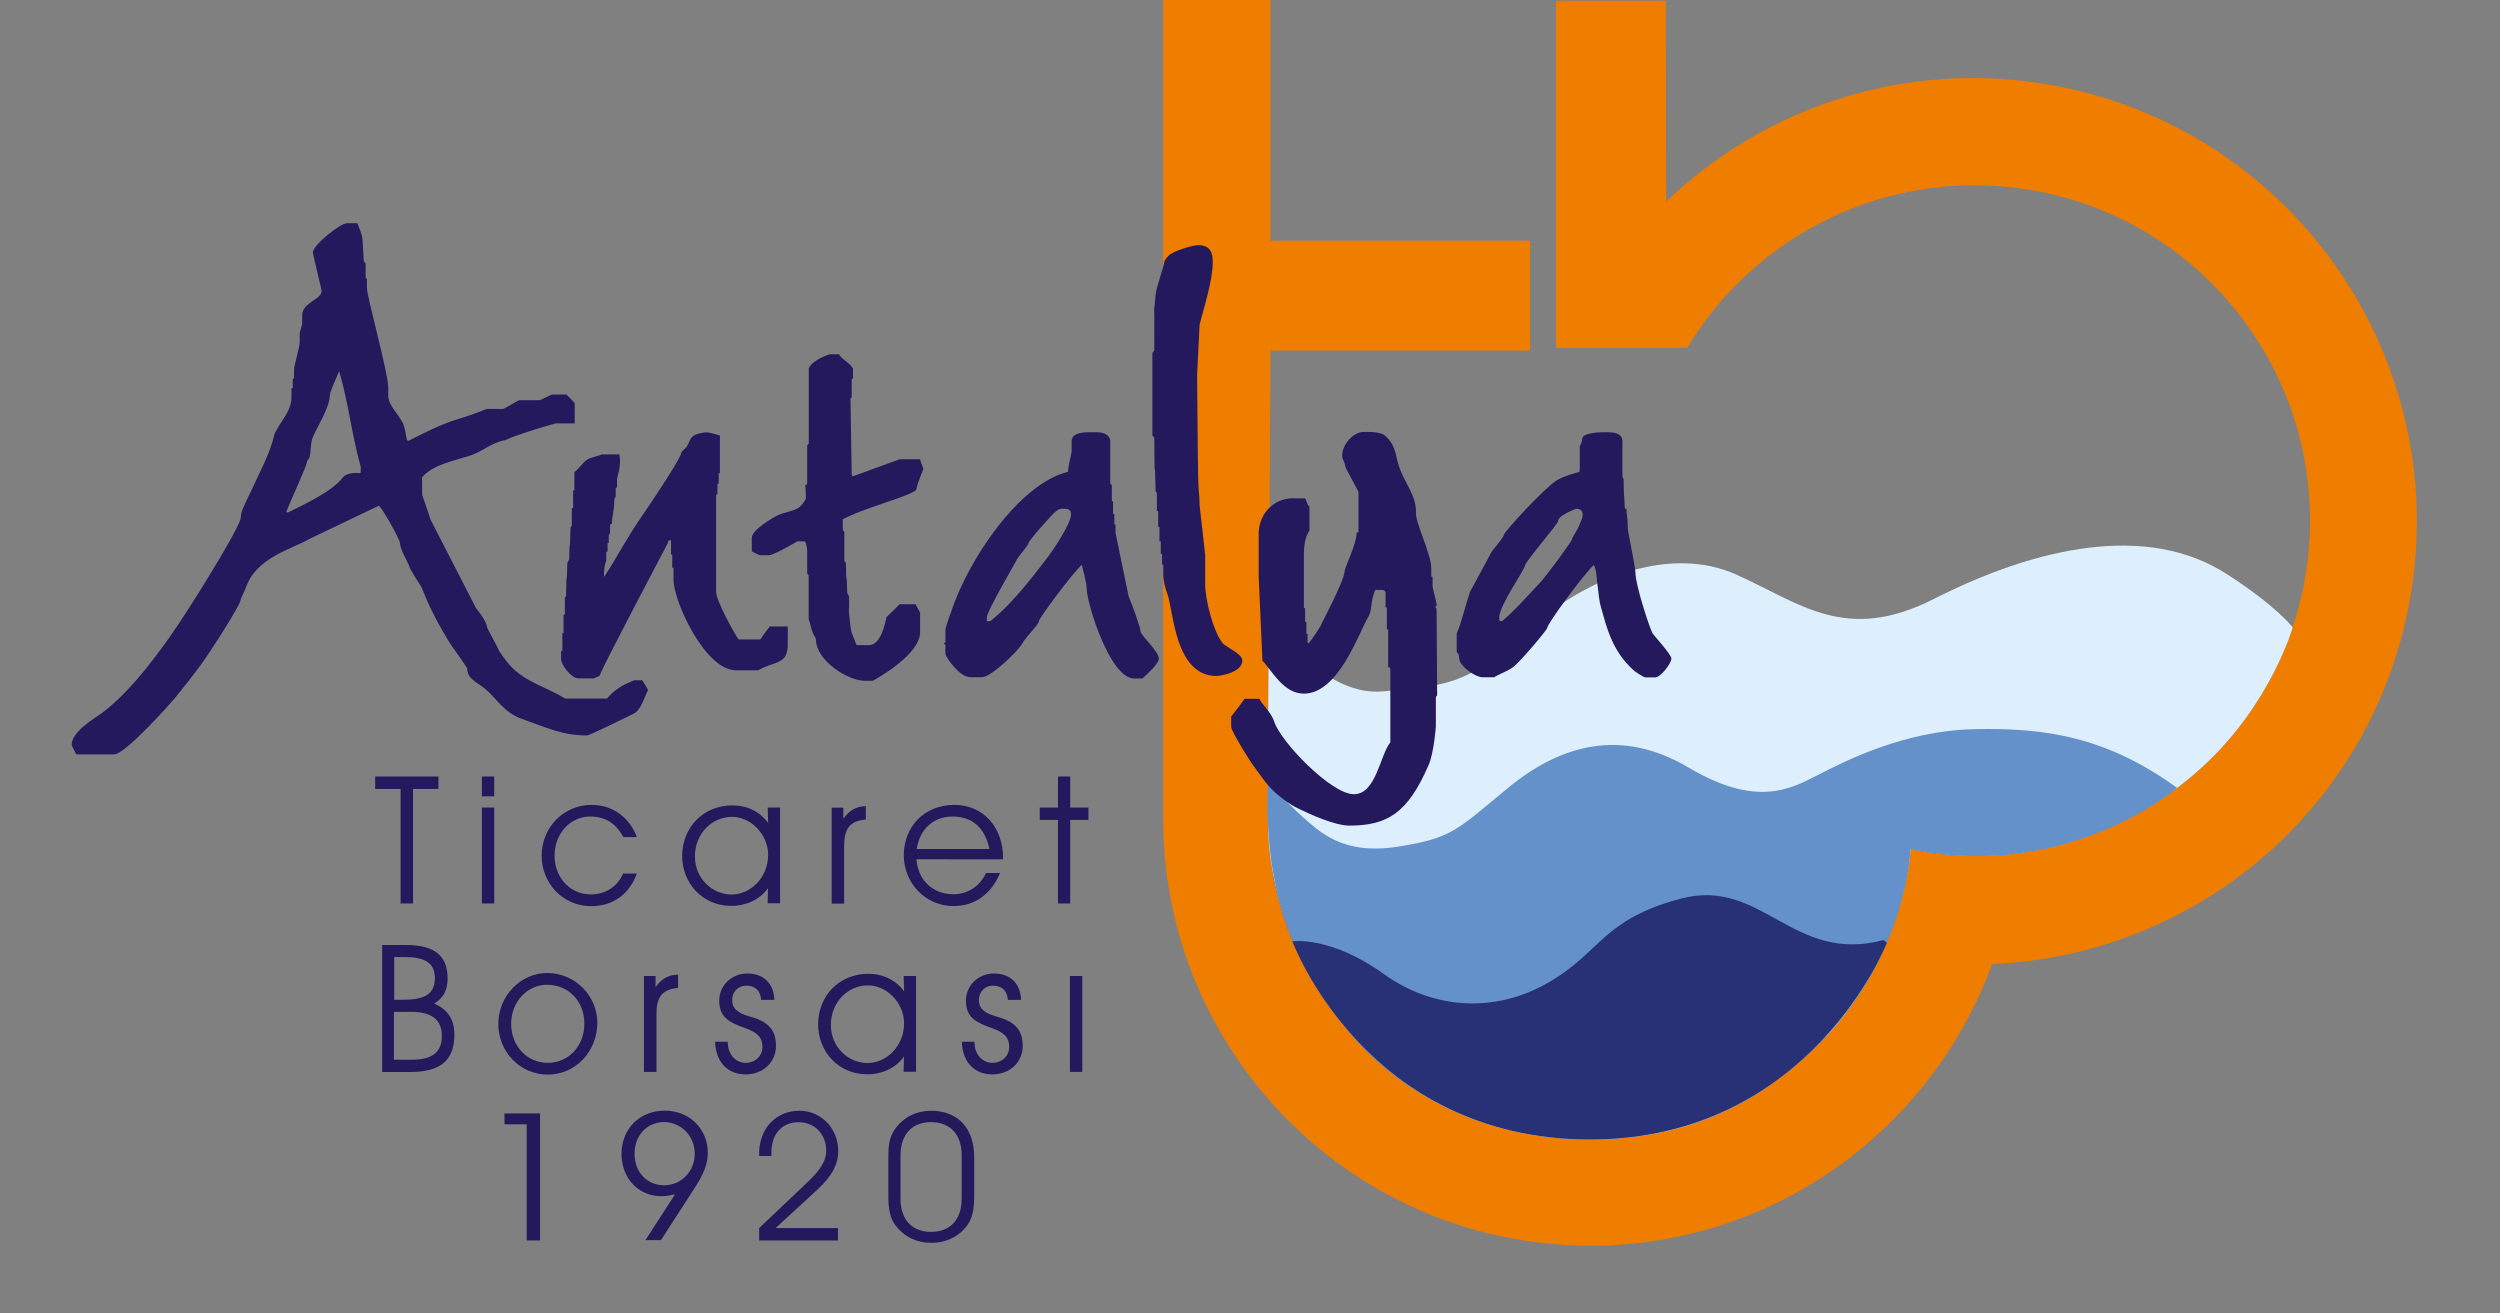 <?xml version="1.0" encoding="utf-8"?>
<!-- Generator: Adobe Illustrator 24.3.0, SVG Export Plug-In . SVG Version: 6.00 Build 0)  -->
<svg version="1.1" id="Layer_1" xmlns="http://www.w3.org/2000/svg" xmlns:xlink="http://www.w3.org/1999/xlink" x="0px" y="0px"
	 viewBox="0 0 251 131.87" style="enable-background:new 0 0 251 131.87;" xml:space="preserve">
<rect x="0" y="0" width="251" height="131.87" fill="#808080" stroke="none"/>
<style type="text/css">
	.st0{display:none;}
	.st1{fill-rule:evenodd;clip-rule:evenodd;fill:#EF7D00;}
	.st2{fill-rule:evenodd;clip-rule:evenodd;fill:#DDEFFC;}
	.st3{fill-rule:evenodd;clip-rule:evenodd;fill:#6491C9;}
	.st4{fill-rule:evenodd;clip-rule:evenodd;fill:#293176;}
	.st5{fill-rule:evenodd;clip-rule:evenodd;fill:#24195D;}
</style>
<g id="Background" class="st0">
</g>
<g id="Guides" class="st0">
</g>
<g id="Foreground">
	<g>
		<g>
			<path class="st1" d="M116.78,82.1V0h10.78v24.17h26.06v11.02h-26.06l-0.28,46.87c0,17.87,14.48,32.35,32.35,32.35
				c16.53,0,30.17-12.4,32.12-28.41c0,0,0.07-0.49,0.07-0.77c0,0,0.56,0.17,1.18,0.29c18.37,2.9,35.61-9.62,38.51-27.99
				c2.91-18.36-9.63-35.6-27.99-38.51c-13.96-2.21-27.27,4.5-34.13,15.91h-13.17V0.08h11.02l0.04,20.15
				c9.71-9.29,23.49-14.1,37.79-11.84c24.3,3.85,40.87,26.65,37.03,50.94c-3.38,21.33-21.31,36.61-42.09,37.45
				c-5.99,16.47-21.79,28.29-40.33,28.29c-23.69,0-42.9-19.21-42.9-42.9V82.1z"/>
			<path class="st2" d="M127.41,61.71c0,0,4.99,8.2,11.34,7.71c7.63-0.59,8.89-1.1,14.88-6.38c5.98-5.27,14.25-8.26,20.7-5.35
				c6.46,2.91,10.98,6.93,19.84,2.44c10.39-5.27,21.42-7.61,29.36-2.52c5.03,3.23,6.66,5.38,6.66,5.38s-2.2,7.69-8.98,13.92
				c-5.89,5.5-16.61,10.99-29.38,8.31c0,0-0.46,9.94-8.3,18.65c-4.56,4.52-11.27,10.53-23.88,10.53
				c-22.57-0.01-32.35-19.71-32.35-31.75C127.29,70.61,127.41,61.71,127.41,61.71z"/>
			<path class="st3" d="M130.79,82.02c1.65,1.42,3.94,3.86,9.53,2.99s5.98-1.73,11.18-5.98c5.2-4.25,11.26-5.98,18.03-1.97
				c6.77,4.01,10.15,2.2,12.91,0.79c2.75-1.42,8.74-4.49,15.74-4.64c7.01-0.16,13.25,0.7,20.41,5.9c0,0-11.07,9.48-26.77,6.13
				c0,0-0.27,10.67-9.5,19.89c-4.81,4.6-11.54,9.29-22.9,9.28c-10.63,0-19.47-4.98-24.37-11.29c-6.47-8-8.12-15.83-7.75-24.87
				C127.31,78.24,129.14,80.61,130.79,82.02z"/>
			<path class="st4" d="M138.9,97.77c5.04,3.62,11.18,3.94,16.45,0.94c5.4-3.06,5.45-6.4,13.46-8.5c8.11-2.12,11.18,6.61,20.31,4.17
				l0.32,0.28c0,0-7.67,19.74-29.81,19.74c-22.57,0-29.87-19.89-29.87-19.89S133.58,93.94,138.9,97.77z"/>
		</g>
		<g>
			<g>
				<polygon class="st5" points="54.22,124.54 54.22,111.79 50.65,111.79 50.65,112.88 52.88,112.88 52.88,124.54 				"/>
				<path class="st5" d="M71.06,115.71c0-2.26-1.74-4.2-4.32-4.2c-2.55,0-4.34,1.86-4.34,4.34c0,2.42,1.67,4.25,4,4.25
					c0.39,0,0.86-0.07,1.38-0.2l-2.98,4.61h1.56l2.89-4.48C70.19,118.58,71.06,117.38,71.06,115.71z M69.75,115.84
					c0,1.74-1.31,3.16-3.08,3.16c-1.69,0-2.96-1.29-2.96-3.17c0-1.95,1.36-3.17,2.94-3.17C68.34,112.65,69.75,114.01,69.75,115.84z"
					/>
				<path class="st5" d="M84.16,115.57c0-2.35-1.79-4.05-3.89-4.05c-2.38,0-4.14,1.81-4.05,4.54h1.24
					c-0.14-2.08,0.97-3.39,2.71-3.39c1.69,0,2.78,1.29,2.78,2.81c0,1.33-0.86,2.26-2.21,3.53l-4.52,4.29v1.24h7.91v-1.24h-6.26
					l4.3-3.96C83.49,118.1,84.16,116.93,84.16,115.57z"/>
				<path class="st5" d="M97.81,120.11v-3.91c0-3.07-1.77-4.68-4.32-4.68c-1.47,0-2.73,0.63-3.55,1.72
					c-0.72,0.97-0.75,1.9-0.75,3.03v3.78c0,1.31,0.16,2.28,0.74,3.01c0.88,1.13,2.12,1.72,3.57,1.72c1.51,0,2.82-0.65,3.62-1.77
					C97.65,122.26,97.81,121.34,97.81,120.11z M96.55,120.36c0,2.19-1.24,3.32-3.07,3.32c-1.81,0-3.07-1.11-3.07-3.35v-4.3
					c0-2.24,1.26-3.37,3.07-3.37s3.07,1.13,3.07,3.32V120.36z"/>
			</g>
			<g>
				<path class="st5" d="M45.62,103.86c0-1.51-0.68-2.53-2.04-3.1c0.91-0.52,1.36-1.34,1.36-2.51c0-2.4-1.42-3.37-4.2-3.37h-2.37
					v12.75h2.82C44.13,107.62,45.62,106.56,45.62,103.86z M43.66,98.19c0,1.79-1.24,2.19-3.33,2.19h-0.75v-4.29h1.08
					C42.64,96.09,43.66,96.67,43.66,98.19z M44.36,104.02c0,1.65-1,2.38-3.03,2.38h-1.78v-4.81h1.78
					C43.36,101.6,44.36,102.39,44.36,104.02z"/>
				<path class="st5" d="M59.97,102.69c0-2.67-2.19-5-5.04-5c-2.6,0-4.9,2.24-4.9,5.13c0,2.69,2.1,5.07,4.98,5.07
					C57.8,107.89,59.97,105.54,59.97,102.69z M58.67,102.78c0,2.28-1.63,3.93-3.66,3.93c-2.1,0-3.69-1.69-3.69-3.91
					c0-2.35,1.74-3.93,3.59-3.93C57.04,98.87,58.67,100.47,58.67,102.78z"/>
				<path class="st5" d="M68.08,99.19v-1.34c-0.93,0.02-1.63,0.38-2.26,1.25v-1.11h-1.17v9.63h1.26v-5.81
					C65.91,100.2,66.39,99.34,68.08,99.19z"/>
				<path class="st5" d="M77.91,105c0-1.31-0.54-2.13-1.76-2.65c-0.63-0.27-1.33-0.34-1.92-0.72c-0.5-0.3-0.72-0.66-0.72-1.25
					c0-0.79,0.59-1.42,1.42-1.42c0.88,0,1.43,0.5,1.49,1.43h1.33c-0.07-1.69-1.11-2.65-2.74-2.65c-1.54,0-2.8,1.2-2.8,2.71
					c0,1.76,1.08,2.22,2.58,2.76c1.18,0.43,1.76,0.88,1.76,1.9c0,0.93-0.74,1.6-1.69,1.6c-0.99,0-1.81-0.84-1.79-2.12H71.8
					c0.05,2.04,1.27,3.28,3.05,3.28C76.62,107.87,77.91,106.65,77.91,105z"/>
				<path class="st5" d="M91.97,107.62v-9.63h-1.24l0.04,1.54c-0.83-1.13-2.1-1.76-3.59-1.76c-2.94,0-5.04,2.24-5.04,5.07
					c0,2.74,2.03,5.02,4.93,5.02c1.54,0,2.92-0.68,3.69-1.78l-0.04,1.52h1.25V107.62z M90.77,102.75c0,2.29-1.79,3.98-3.66,3.98
					c-1.94,0-3.69-1.6-3.69-3.82c0-2.35,1.76-3.98,3.73-3.98C88.99,98.93,90.77,100.65,90.77,102.75z"/>
				<path class="st5" d="M102.68,105c0-1.31-0.54-2.13-1.76-2.65c-0.63-0.27-1.33-0.34-1.92-0.72c-0.5-0.3-0.72-0.66-0.72-1.25
					c0-0.79,0.59-1.42,1.42-1.42c0.88,0,1.43,0.5,1.49,1.43h1.33c-0.07-1.69-1.11-2.65-2.74-2.65c-1.54,0-2.8,1.2-2.8,2.71
					c0,1.76,1.08,2.22,2.58,2.76c1.18,0.43,1.76,0.88,1.76,1.9c0,0.93-0.74,1.6-1.69,1.6c-0.99,0-1.81-0.84-1.79-2.12h-1.27
					c0.05,2.04,1.27,3.28,3.05,3.28C101.39,107.87,102.68,106.65,102.68,105z"/>
				<rect x="107.42" y="97.99" class="st5" width="1.24" height="9.63"/>
			</g>
			<g>
				<polygon class="st5" points="44.02,79.21 44.02,77.96 37.67,77.96 37.67,79.21 40.22,79.21 40.22,90.71 41.47,90.71 
					41.47,79.21 				"/>
				<path class="st5" d="M49.62,79.95v-1.99h-1.24v1.99H49.62z M49.62,90.71v-9.63h-1.24v9.63H49.62z"/>
				<path class="st5" d="M63.95,84.04c-0.82-2.08-2.51-3.23-4.57-3.23c-2.78,0-5,2.26-5,5.11c0,2.71,2.1,5.06,4.97,5.06
					c2.17,0,3.84-1.18,4.59-3.28h-1.38c-0.59,1.36-1.81,2.1-3.26,2.1c-2.04,0-3.62-1.67-3.62-3.89c0-2.28,1.63-3.93,3.57-3.93
					c1.52,0,2.58,0.68,3.34,2.06L63.95,84.04L63.95,84.04z"/>
				<path class="st5" d="M78.32,90.71v-9.63h-1.24l0.04,1.54c-0.83-1.13-2.1-1.76-3.59-1.76c-2.94,0-5.04,2.24-5.04,5.07
					c0,2.74,2.03,5.02,4.93,5.02c1.54,0,2.92-0.68,3.69-1.78l-0.04,1.52h1.25V90.71z M77.12,85.83c0,2.3-1.79,3.98-3.66,3.98
					c-1.94,0-3.69-1.6-3.69-3.82c0-2.35,1.76-3.98,3.73-3.98C75.34,82.01,77.12,83.73,77.12,85.83z"/>
				<path class="st5" d="M86.93,82.28v-1.34c-0.93,0.02-1.63,0.38-2.26,1.26v-1.11H83.5v9.63h1.25v-5.81
					C84.76,83.29,85.25,82.42,86.93,82.28z"/>
				<path class="st5" d="M100.71,86.28c0.04-3.28-2.04-5.47-4.91-5.47c-3.01,0-5.06,2.21-5.06,5.07c0,2.71,2.12,5.09,5,5.09
					c2.1,0,3.77-1.17,4.66-3.32H99c-0.65,1.38-1.88,2.13-3.3,2.13c-1.99,0-3.53-1.36-3.69-3.51L100.71,86.28L100.71,86.28z
					 M99.34,85.24h-7.3c0.3-2.04,1.74-3.26,3.57-3.26C97.62,81.98,98.88,83.09,99.34,85.24z"/>
				<polygon class="st5" points="109.28,82.32 109.28,81.08 107.45,81.08 107.45,77.96 106.22,77.96 106.22,81.08 104.39,81.08 
					104.39,82.32 106.22,82.32 106.22,90.71 107.45,90.71 107.45,82.32 				"/>
			</g>
		</g>
		<path class="st5" d="M124.73,66.31c0-0.68-1.65-1.32-2.01-1.78c-0.91-1.16-1.71-4.26-1.72-5.85v-2.96l-0.56-4.98
			c-0.06-3.05-0.15,2.32-0.25-13.11l0.25-5.04c0.45-1.8,1.32-4.39,1.32-6.31c0-0.84-0.23-1.67-1.45-1.67
			c-0.54,0-2.52,0.59-2.94,1.02c-0.2,0.2-0.47,0.5-0.47,0.65c0,0.36-0.83,2.59-0.88,3.34c-0.1,1.32-0.14,1.41-0.15,1.38
			c0.01,0.13,0.04,0.86,0.02,4.17c0,0.13-0.19,0.15-0.19,0.31v8.28c0.14,0.07,0.19,0.17,0.19,0.24c0.04,5.83,0.05,0.79,0.13,5.3
			c0,0.06,0.13,0.09,0.13,0.24v1.74c0,0.16,0.13-0.08,0.13,0.08v1.5c0,0.16,0.13-0.08,0.13,0.08v1.43c0.09,0.01,0.12-0.13,0.13,0.02
			v1.24c0.09,0.01,0.12-0.13,0.13,0.02v1.05c0.09,0.01,0.12-0.13,0.12,0.02v0.97c0,0.64,0.21,1.41,0.42,1.96
			c0.61,1.56,0.7,8.22,4.94,8.22C122.52,67.85,124.73,67.53,124.73,66.31z M115.88,30.99C115.88,30.94,115.87,30.98,115.88,30.99
			L115.88,30.99z M92.01,49.1c0-0.3,0.69-1.99,0.69-2.02c0-0.16-0.25-0.64-0.33-0.97h-2.04l-4.67,1.7c-0.06,0-0.1-0.05-0.15-0.11
			l-0.12-7.68c0-0.06,0.13-0.04,0.12-0.2v-1.75c0.05-0.05,0.13,0,0.13-0.15v-0.94c-0.43-0.65-1.08-0.84-1.4-1.41h-0.95
			c-0.01,0-1.72,0.55-2.09,1.41v7.57c-0.03,0.06-0.16,0.09-0.16,0.24v3.84c-0.06,0.05-0.19-0.02-0.19,0.14s0.06,0.19,0.06,1.32
			c-0.25,0.37-0.46,0.75-0.87,0.97c-0.57,0.3-1.28,0.37-1.94,0.67c-0.38,0.17-2.62,1.45-2.62,2.27v1.35
			c0.27,0.14,0.7,0.39,0.86,0.39h0.87c0.49,0,2.85-1.39,2.85-1.39h0.74c0.21,0.27,0.23,0.8,0.24,0.91v2.36
			c0.09,0.01,0.12,0.1,0.15,0.17v4.36c0.16,0.45,0.25,0.98,0.43,1.43c0.06,0.17,0.3,0.45,0.3,0.61c0,2.15,3.23,4.16,4.89,4.16h0.82
			c0.7-0.39,4.75-2.69,4.75-4.89v-1.95c-0.13-0.26-0.32-0.57-0.46-0.84h-1.6c-0.51,0.51-0.95,0.95-1.32,1.29
			c-0.15,0.75-0.59,2.81-1.76,2.81H86c-0.27-0.78-0.54-1.12-0.62-1.93c-0.29-2.82-0.09-0.48-0.13-2.9c0-0.13-0.19-0.32-0.19-0.44
			c-0.06-2.58-0.09-0.33-0.13-2.9c0-0.13-0.13-0.19-0.16-0.31v-2.9c-0.03-0.06-0.16-0.1-0.16-0.26v-0.99
			C86.78,50.95,92.01,49.66,92.01,49.1z M76.33,64.2h-2.18c-0.27-0.35-2.25-3.83-2.25-4.77v-9.75c0.06-0.05,0.13,0,0.13-0.15v-0.92
			c0.06-0.05,0.13,0,0.13-0.15v-0.9c0-0.16,0.13,0.05,0.12-0.11v-3.72c-0.4-0.14-1.19-0.33-1.35-0.33s-0.89,0.09-1.28,0.34
			c-0.41,0.25-0.49,0.83-0.72,1.13c-0.18,0.22-0.55,0.49-0.55,0.65c0,0.39-2.52,4.27-3.89,6.24c-1.55,2.21-2.53,4.2-3.83,6.15
			c-0.04-0.32-0.01-0.6,0.02-0.85c0.09-0.62,0.19-0.67,0.19-0.83v-0.78c0-0.16,0.13,0.05,0.13-0.11v-0.77
			c0-0.16,0.13,0.05,0.12-0.11v-0.79c0.05-0.05,0.13,0,0.13-0.15v-0.8c0-0.16,0.19-0.04,0.19-0.2c0-0.72,0.2-0.87,0.25-2.46
			c0-0.06,0.13-0.1,0.13-0.26v-0.78c0-0.16,0.13,0.05,0.13-0.11v-0.8c0-0.16,0.21-0.75,0.25-1.14c0.08-0.69,0.06-0.83-0.01-1.35
			H60.4c-0.28,0.17-1.11,0.3-1.44,0.52c-0.47,0.32-0.84,0.93-1.29,1.26v1.83c-0.06,0.05-0.13-0.1-0.13,0.06v1.69
			c0,0.16-0.13-0.08-0.13,0.08v1.66c0,0.16-0.13,0.18-0.13,0.24c-0.07,3.13-0.09,0.58-0.13,3.15c0,0.13-0.19,0.31-0.19,0.44
			c-0.07,2.96-0.08,0.06-0.13,3.28c0,0.06-0.13,0.09-0.12,0.24v1.63c-0.06,0.05-0.13-0.1-0.13,0.06v1.75c0,0.16-0.13-0.08-0.12,0.08
			v1.77c-0.06,0.05-0.13-0.1-0.13,0.06v0.78c0,0.49,0.99,1.91,1.74,1.91h1.58c0.14-0.13,0.59-0.19,0.59-0.35
			c0-0.35,6.81-13.22,6.81-13.24c0-0.16,0.06-0.28,0.22-0.28s0.1,0.05,0.1,0.05v1.34c0,0.16,0.12-0.08,0.12,0.08v1.25
			c0,0.16,0.13-0.08,0.13,0.08v1.16c0,2.17,3.16,9.1,6.28,9.1h2.21c1.66-0.96,2.99-0.52,2.98-2.62V62.9h-1.81
			C76.94,63.33,76.63,63.77,76.33,64.2z M144.12,60.95c0.02-0.05,0.01-0.1,0.14-0.18c-0.16-0.82-0.43-1.74-0.43-1.91v-0.91
			c0-0.16-0.13,0.05-0.13-0.11v-0.8c0-1.39-1.59-4.55-1.54-5.54c0.1-1.82-1.36-3.22-1.83-5.12c-0.23-0.94-0.37-1.92-1.31-2.67
			c-0.54-0.43-1.97-0.34-2.13-0.34c-1.03,0-2.14,1.28-2.14,2.36c0,0.38,0.32,0.76,0.32,1.13c0,0.09,1.32,2.49,1.32,2.51v3.99
			c0,0.16-0.19,0.02-0.19,0.18c0,1.08-1.2,3.44-1.2,3.81c0,0.88-2.33,5.27-2.33,5.3c0,0.14-1.04,1.69-1.29,1.95l-0.1-0.11v-0.82
			c-0.07-0.07-0.12,0.03-0.12-0.13v-1.07c-0.07-0.07-0.12,0.03-0.13-0.13v-1.26c-0.07-0.07-0.12,0.03-0.12-0.13v-5.34
			c0-0.7,0.12-1.78,0.56-2.33v-2.42c-0.28-0.19-0.26-0.65-0.46-0.83h-1.26c-1.77,0-3.38,1.48-3.38,3.56c0,0.59,0,0,0,4.29l0.38,8.46
			c0.91,0.9,2.07,3.3,4.16,3.3c3.52,0,5.57-6.27,6.47-7.71c0.34-0.54,0.26-1.41,0.48-2.09c0.25-0.74,0.11-0.61,0.68-0.61
			c0.06,0,0.47-0.06,0.57,0.23v1.48c0,0.16,0.13-0.08,0.13,0.08v2.13c0,0.16,0.13-0.08,0.13,0.08v3.76
			c0.09,0.01,0.18,0.01,0.22,0.17v7.37c-1.04,1.27-1.42,5.21-3.66,5.21c-2.29,0-7.37-5.29-8-7.29c-0.28-0.88-1.05-1.52-1.5-2.29
			h-1.48c-0.39,0.58-0.89,1.21-1.34,1.78v1.03c0,0.45,1.93,3.49,2.06,3.67c0.72,0.94,1.39,2.05,2.3,2.88
			c0.68,0.62,1.54,1.25,2.34,1.64c1.05,0.52,3.68,1.73,5.15,1.73c3.84,0,5.89-1.26,7.98-6.1c0.52-1.21,0.72-3.75,0.72-3.91v-2.82
			c0-0.16,0.13-0.2,0.13-0.26C144.21,59.37,144.29,61.44,144.12,60.95z M63.66,68.3c-0.69,0.32-1.72,0.65-2.72,1.83h-4.2
			c-1.88-1.16-3.95-1.62-5.49-3.27c-0.44-0.47-1.17-1.53-1.17-1.55c0-0.16-1.2-2.24-1.2-2.4c0-0.51-0.98-1.72-1.08-1.84l-4.6-8.95
			c-0.09-0.43-0.82-2.33-0.82-2.52v-1.68c1.1-1.28,3.24-1.67,4.75-2.15c1.32-0.42,2.23-1.35,3.59-1.58c1.4-0.65,5-1.68,5.07-1.68
			h1.91v-2.06c-0.26-0.26-0.57-0.58-0.83-0.84h-1.39c-0.17,0-1.17,0.57-1.34,0.57h-2.02c-0.51,0.25-1.48,0.88-1.64,0.88h-1.64
			c-1.03,0.42-1.76,0.69-2.78,0.99c-1.8,0.55-3.45,1.4-5.09,2.23l-0.11-0.11c-0.12-0.43-0.15-0.9-0.27-1.3
			c-0.35-1.2-1.61-2-1.61-3.17v-0.8c0-1.44-2.14-9.1-2.14-9.98v-0.91c0-0.16-0.13,0.05-0.13-0.11v-1.36c0-0.16-0.19-0.26-0.19-0.32
			c-0.09-1.88-0.03-0.43-0.13-2.21c-0.02-0.43-0.34-1.16-0.52-1.6h-1.02c-0.68,0-3.44,2.18-3.44,2.96c0,0.16,0.88,3.69,0.88,3.85
			c0,0.86-1.95,1.15-1.95,2.42v0.84c0,0.16-0.25,0.84-0.25,0.99v0.84c0,0.56-0.57,2.36-0.57,2.82v0.88
			c-0.05,0.05-0.13-0.1-0.13,0.06v0.87c0,0.16-0.13-0.08-0.13,0.08v0.84c0,1.4-0.95,2.22-1.68,3.65c-0.46,2.01-1.44,3.75-2.25,5.53
			c-0.07,0.17-1.11,2.22-1.11,2.53c0,0.16-0.06,0.28-0.06,0.44c0,0.84-5.26,9.35-7.23,12.1c-2.15,3-4.23,5.57-6.5,7.33
			C9.58,72.1,7.2,73.39,7.2,74.77c0,0.16,0.32,0.64,0.45,0.97h3.79c1.17,0,5.82-5.29,6.06-5.58c0.84-1.02,1.94-2.42,2.69-3.45
			c1.02-1.39,3.96-6.01,3.96-6.45c0-0.16,0.39-0.85,0.54-1.27c1.05-3.01,4.42-3.77,6.5-4.94l6.85-3.28
			c0.46,0.41,2.12,3.44,2.12,3.75c0,0.7,0.95,2.17,0.95,2.4c0,0.14,1.13,1.93,1.18,1.98c0.75,1.86,1.39,3.19,2.62,5.26
			c0.55,0.93,2,2.81,2,2.97c0,1.05,1.04,1.4,1.79,2.02c1.11,0.91,1.85,2.38,3.71,3.03c2.43,0.86,4.03,1.66,6.54,1.66
			c0.2,0,3.81-1.75,4.75-2.23c0.63-0.33,1.05-1.71,1.36-2.34c-0.13-0.27-0.38-0.65-0.58-0.97H63.66z M36.21,47.47
			c-0.14,0.07-0.25,0.01-0.41,0.01c-0.27,0-1.03,0.02-1.36,0.44c-1.12,1.45-3.95,2.75-5.5,3.52h-0.22c0.52-1.33,2.08-4.67,2.08-5
			c0-0.16,0.26-0.43,0.29-0.57c0.15-0.61,0.06-1.31,0.29-1.9c0.41-1.06,1.75-3.02,1.75-4.4c0-0.16,0.57-1.53,0.92-2.3
			c0.93,3.12,1.27,6.41,2.17,9.61L36.21,47.47L36.21,47.47z M113.32,59.9L112,53.51v-0.83c-0.07-0.07-0.12,0.03-0.12-0.13v-0.9
			c0-0.16-0.13,0.05-0.13-0.11v-1.19c-0.07-0.07-0.12,0.03-0.12-0.13v-1.43c0-0.16-0.13-0.2-0.16-0.26v-4.35
			c-0.26-0.89-1.28-0.78-1.89-0.78c-0.42,0-1.99-0.09-1.99,0.91v1.02c0,0.16-0.32,1.38-0.37,2.05c-4.78,1.12-10.01,8.71-11.78,14.2
			c-0.2,0.5-0.52,1.48-0.52,1.64v1.21c0,0.16-0.13,0.02-0.13,0.18s0.13,0.02,0.13,0.18v0.9c0.22,0.56,1.47,2.3,2.5,2.3h1.18
			c0.87,0,3.56-2.55,4.02-3.36c0.51-0.88,1.69-1.91,1.69-2.29c0-0.24,3.24-4.66,4.31-5.64c0.05,0.35,0.48,1.76,0.48,2.37
			c0,1.43,2.32,9.05,4.77,9.05h0.82c0.51-0.46,1.66-1.5,1.66-1.99c0-0.72-1.83-2.37-1.83-2.71
			C114.51,63.01,113.63,60.58,113.32,59.9z M105.22,55.9c-1.19,1.54-3.45,4.62-5.79,6.46h-0.35v-0.41c0-0.55,2.96-5.64,2.96-5.67
			c0-0.16,1.2-1.54,1.2-1.7c0-0.29,2.37-2.9,2.68-3.16c0.51-0.43,0.62-0.34,0.98-0.34c0.47,0,0.63,0.19,0.63,0.57
			C107.52,52.64,105.61,55.39,105.22,55.9z M165.91,63.58c-0.31-0.58-1.71-4.85-1.71-6.07c0-0.56-0.76-4.11-0.76-4.38
			c-0.05-1.84-0.18-1.44-0.13-2.04c-0.09-0.01-0.13,0-0.18-0.05c-0.09-2.49-0.08-0.17-0.12-2.95c0-0.06-0.12-0.1-0.12-0.26v-3.51
			c0-1.02-1.24-0.92-1.95-0.92c-0.04,0-2.08-0.01-2.08,0.66c0,0.16-0.12,0.55-0.25,0.75c0,2.4,0.01,2.51-0.05,2.57
			c-0.56,0.15-1.59,0.44-2.25,0.84c-1.17,0.69-5.33,5.2-5.33,5.5c0,0.16-0.75,1.11-1.19,1.62l-2.21,4.1
			c-0.47,1.37-0.79,2.91-1.33,4.17v1.85c0.29,0.21,0.23,0.58,0.29,0.88c0.33,0.78,1.65,1.66,2.33,1.66h1.14
			c0.45-0.3,1.2-0.54,1.84-0.97c0.7-0.48,3.48-3.79,3.48-3.97c0-0.42,3.58-5.28,4.69-6.34c0.33,0.67,0.26,1.39,0.37,2.03
			c0.09,0.56,0.14,1.49,0.32,2.11c0.59,2.08,1.11,4.48,3.33,6.46c0.09,0.08,0.96,0.69,1.16,0.69h0.99c0.54,0,1.62-1.42,1.62-1.89
			C167.79,65.69,165.98,63.72,165.91,63.58z M158.56,52.74c-0.16,0.43-0.73,1.24-0.73,1.4c0,0.17-2.48,3.59-3.31,4.47
			c-1.56,1.64-2.38,2.63-3.71,3.75h-0.21c-0.07-0.07-0.08-0.19-0.08-0.34c0-1.27,2.58-4.82,2.58-5.23c0-0.35,3.34-4.21,3.34-4.48
			c0-0.58,1.79-1.23,1.83-1.23c0.47,0,0.63,0.29,0.63,0.6C158.9,52.04,158.76,52.19,158.56,52.74z"/>
	</g>
</g>
</svg>
